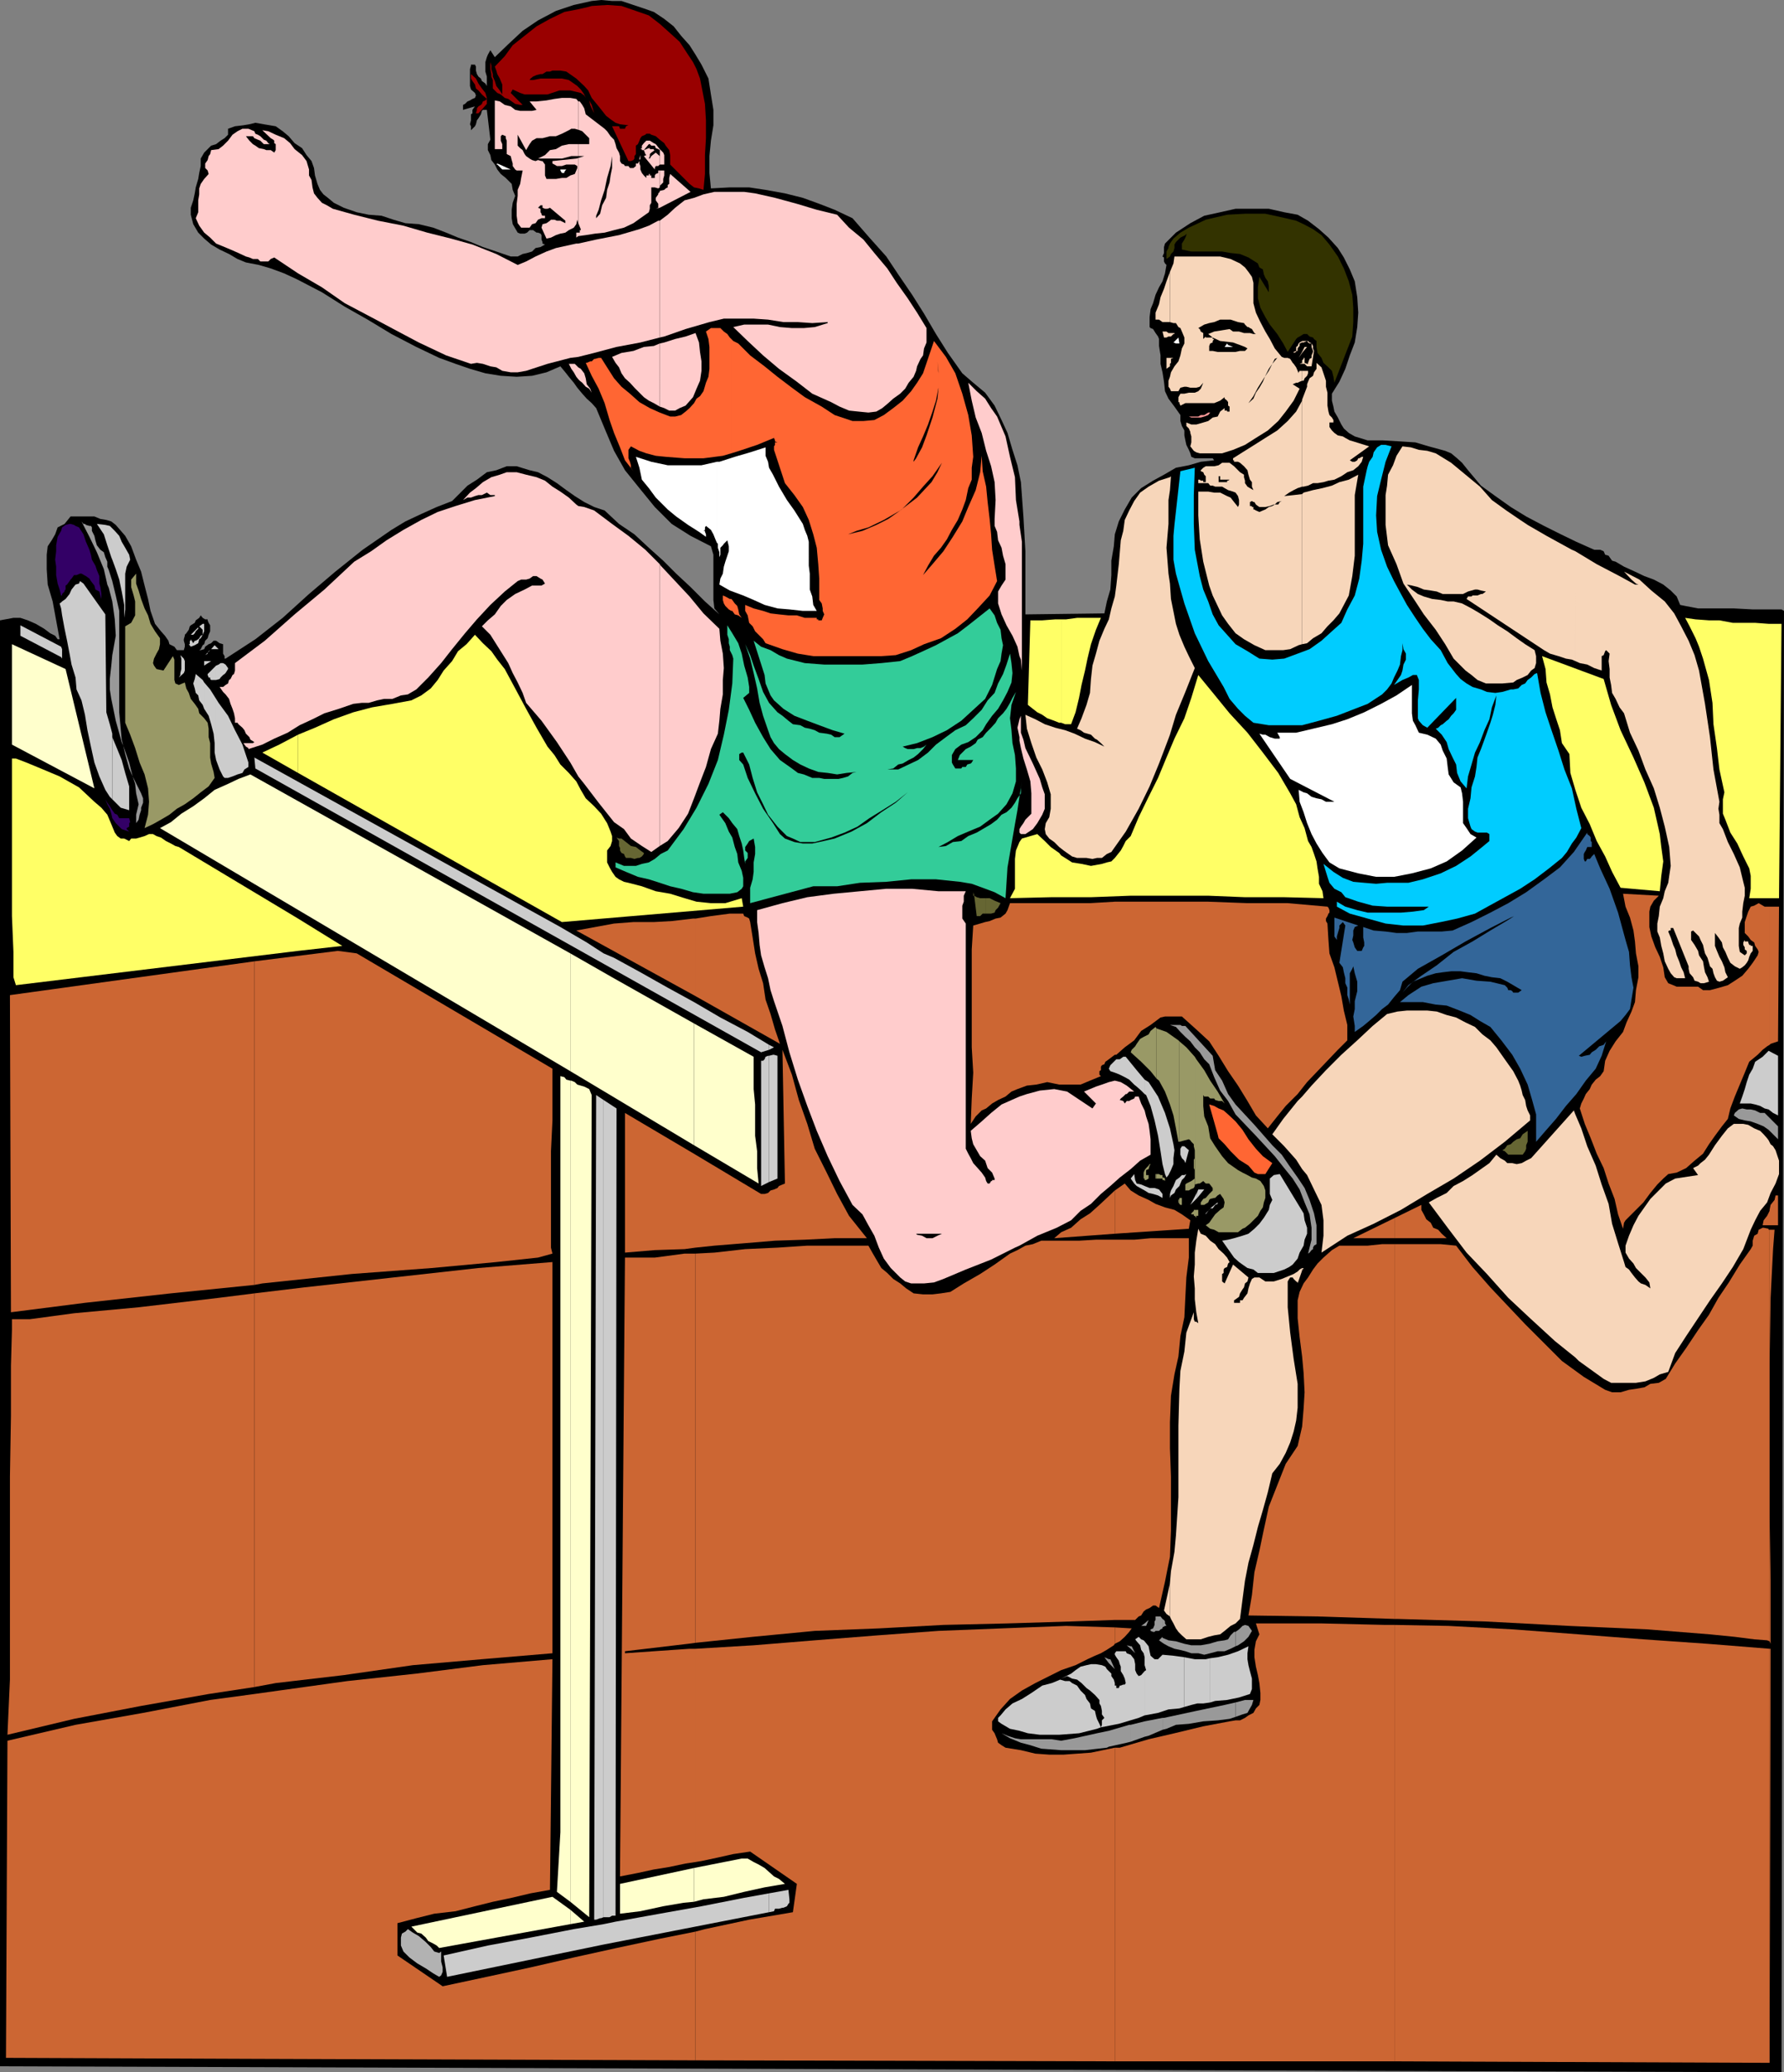 <svg xmlns="http://www.w3.org/2000/svg" width="359.102" height="416.902"><rect width="100%" height="100%" fill="#808080" stroke="none"/><path d="m143.102 37.902 3.8-.203h3.899l3.3.5 3.899.703 3.602.899 3.3 1.199L168 42.2l3.602 1.702L175 47.801l3.402 3.8 2.399 3.598 2.8 4.102L186 63.1l2.402 4.098L190.801 71l2.902 4.102 2.2 1.898 2.398 2 1.902 2.602 1.399 2.898 1.199 2.602 1 3.398 1 3.102L205.5 97l.5 6.902.402 7v12.7l15.899-.2.5-2.402.699-2.398.203-2.903v-2.898l.5-2.899.2-2.402.8-2.598 1.2-2.402 1.398-2.398 1.902-1.903 2.399-1.5L234.3 95.5l2.402-1.398 2.598-.5 2.402-.7 2.7-.3-.301-.403H240.5l-.7-.297-.198-.703-.301-.699-.5-1-.2-.898-.199-1v-1l-.5-.903-.3-1V83.5l-1.2-1.7-1.199-1.6-.703-1.5-.2-1.9-.3-1.898-.398-1.703V71.5l-.301-1.898v-1.403l-.2-.5-.5-.699-.5-.8-.5-.2-.199-.2v-2l.2-1.6.5-1.2.5-1.7.699-1.5.699-1.198.5-1.602.3-1.7-.3-.3-.2-.398V51.8l-.3-.2.3-.699V49.7l.2-.699 2.203-2.2 2.899-1.898 2.8-1.5 3.2-.703 3.101-.699h6.7l3.097.7 2.703.5 2.098 1.202 2.199 1.7 1.902 1.699 1.899 2.101 1.199 1.899 1.203 2.398 1 2.403.5 3.199.2 3.101-.2 2.899-.5 3.101-1 2.598-.902 2.7-1.2 2.6-1.5 2.4v1.402l.301 1.199.2 1L269.3 84l.699 1.402.5.797 1 .903 1.203.699 2.598.8h3.101l3.399.2 3.101.199 2.7.8 3.3.9 1.2.5 1.199 1 1 .902 1.199 1.5 2.602 3.097L301 99.801l3.102 2.199 3.101 1.902 3.598 1.899 3.402 1.699 3.098 1.5 3.601 1.602h1.2l.699.3.3.7.7.199.199.3.5.7.703.199 1.7 1 2.199 1 1.898.902 1.902.7 1.899 1 1.5 1.199L337.5 120l.703 1.7 1 .202 2.598.5H349l3.8.2h5.802l.5.3-.5 294L0 415.7V124.801l2.703-.5h1.399l1.5.5 1.601.699 1.7 1 1.199.902 1 .5.5.7H12L10.602 121l-1-3.398-.2-3.102v-2.898l.2-1.7.8-1.203.7-1.199.5-1.398 1.398-.7 1.203-1.5H19l1.203.5 1.2.2 1 .3.898.7 1.902 2.199 1.2 2.101 1 2.7 1 2.398.699 2.8.699 2.7.5 2.402.902 2.598.797 1 .402.5.801.902.7 1 .199.7 1 .5.5.699H37l.203-.7v-.5l-.203-.699v-.3l.203-.7v-.203l.297-.297.5-.703.203-.699.2-.2.8-.5.2-.5.699-.5.3-.5.399.5.5.302h.5v.199l.199.5.3.5V127l-.3.7-.2.702-.5.5-.198.7-.301.199-.399.8-.3.2h.3l.7-.2.199-.5.699-.5.5-.199.5-.5h.5l.703.5.7.2v1.898l.3.5v.5h.2l6-3.898 5.5-4.301 5.3-4.801L67.5 115l5.5-4.398 5.8-4 2.802-1.7 3.199-1.5L87.902 102 91 100.8l1.703-1.698 1.399-1.403L96 96.5l2-1.5 1.902-.398L102 93.8h2l2.602.8 1.698.4 1.902 1 1.899 1.2L114 98.601l1.703 1.199 1.899 1.199 2 1 2.101.7 2.899 2.702 3.101 2.098 2.899 2.7 2.898 2.6 2.602 2.602 2.898 2.7 2.902 2.898 2.899 2.602-1-1.2-.2-1.703v-9.097l-.5-1.7L139 107.8l-3.797-2.399-3.402-3.402-3.098-3.8-2.902-3.598-2.2-3.903-1.898-4.5L120 82.102l-.898-1-1-.903-.899-1-1-1.199-.703-1-1-1.2-.7-.898-1-1.203-2.8 1.203-2.898.7L104 75.8l-3.2-.2-3.097-.5-3.101-.902-2.899-1-3.3-1.199-4.602-2.2-5-2.6L74 64.3l-4.598-2.6-4.601-2.9-5-2.6-2.598-1.2-2.703-1-2.398-.7-2.602-.5-1.7-.698-1.698-1-1.899-.903-1.703-1L41.102 48l-1.2-1.2-1-1.698-.5-1.903v-1.398l.5-1.5.301-1.399.2-1.203.5-1.699.199-1.2.3-1.398v-1.5l.7-1.203 1.398-1.398 1-.301.902-.7.801-.5.7-.698v-1.2l1.398-.5L49 25.2l1.203-.2 1.2-.3 1.699.3 1.199.2 1.199.202 1.402 1 1.2 1 1.199 1.399 1.5 1 .902 1.398 1 1.203.5 1.399.2 1.5.5 1.699.5 1.2.699.902.898.699 1.203 1 2 1 2.598.898 2.402.5 2.598.203 2.402.797 2.399.703 2.699.2 2.902.699 2.598 1 2.402 1 2.598.898 2.402 1 2.7.903 2.898 1h1.402l1-.5.899-.2 1-.3.699-.7 1-.203.902-.5-.5-.199v-.3l-.203-.5v-.9l-.2-.3-.5-.2h-.3l-.7-.5h-.698l-.5.5-.5.2h-.899l-.5-.2-1-1.698-.203-1.2V42.2l.203-1.398.5-1.399-.5-1.203L103 37l-1.2-1.2-1-.8-.698-.898-.5-1-.7-.903-.199-1-.5-1V29l.5-.898-.703-6h-.797L97 22.3l-.2.699-.5.8-.3.4-.2.8-.198.402-.801.797v-.797L94.6 25l.2-.8V23l.3-.2v-.698l.5-.7-2.398.7v-1l.399-.2.5-.5.5-.203.5-.297.5-.203.199-.5-.2-.5-.8-.699-.2-.7v-3.398l.2-.703V13h.8l.2.402v.797l.199.703.3.5.5.399.2.5.703.5.297.5v-1.899l-.297-1V12.5l.297-1 .203-.5.5-.898.899 1.398 2.699-2.598 2.902-2.703 3.098-2.097 3.601-1.903L115.5 1l3.602-.8L121 0l2.203.2h1.899l2.398.8 2.102.7 2 .702 2.101 1.399 1.899 1.5 1.5 1.898 1.699 1.903L140 11l1.203 2 1.399 2.8.5 3.2.5 3.102v3.097l-.5 3.102-.301 3.101v3.399l.3 3.101"/><path fill="#900" d="m95.8 22.8.2-.698V21.8l.3-.399.5-.3.2-.2.203-.5.5-.203.297-.297-.797-.703L97 19l-.7-.8-.5-.4-.198-.8-.5-.7-.301-.5v-.898l1 .899.5 1 .699 1 .703.898.297 1v1.203l-.797.899-.902 1h-.5m22.601-2.899-.5-.203.5.203m0-1.702.7 1.5 1.398 1.702 1.5 1.899.902.699 1 .7.899.3 1.699.2-.5.202-.2.5h-1l-.198-.5h-1.399l3.297 7h.5l.5-.203.203-.297v-.5L128 31v-1.7l.402-.3.301-.7.2-.5.3-.398.7-.3.199-.2h.699l.3.2.899.3.8.7.903.699.297.5.703.898.2 1v1.903L138.8 37l.902.7 1 .202.899.297.3-3.199v-3.8l.2-3.4v-3.6l-.2-3.298-.699-3.601-.3-1.5-.7-1.899-.703-1.402-1-1.5-1.7-2.598-2.097-1.902-1.902-1.7-2.2-1.698-2.6-.903-2.898-1L122.203 1l-3.101.2-.7.202V18.2m0-16.798-2.199.5-2.601.5-2.899 1.399L108 5.3l-2.398 1.898-2.399 1.903-1.601 2.199-2 2.101.3.797.2.703.5.899.199.5.3.699v2l-.5-.8-.699-.9-.3-1-.399-.898v-.5l-.3-1V13.2l-.2-.699v1.402l.2 1v.5l.3.7V17.8l.899.898.699.301.8.7.7.202.699.5.703.5 1 .2h.5l-2.402-2.403.402-.699 1.5.7.899.3h4.601l2.399-.8h2.199l2.101.5.7.5.3.5-.3-.7-.7-1-.699-.7-.703-.5-1-.698-1.398-.301H108.8l-1.5.3h-.7l.2-.3.5-.399.699-.3.8-.2h.403l.797-.5h.703l.5-.203h1.598l1.199.203 2 1.399 1.602 1.5.8.898V1.402m.001 18.5.2.297-.2-.297m.2.298.199.902.3.699.5 1-.5-1.7-.5-.902"/><path fill="#fcc" d="m116.402 156.2 1.2 1.5 2.898 3.8 3.102 3.902 2 1.399 1.398 1.898 2.203 1.5 1.899 1.203 1.699-1.203V113.5l-2.899-2.898-3.402-2.801-3.297-2.399-3.601-2.703-2-.699-1.2-.2v54.4m0-54.4-.402-.3-1.5-1.398-1.7-1.2-1.597-1-1.5-1.203L108 96l-2.098-.5L104 95h-2l-1.398.5-1.7.5-1.699 1-1.402 1.2-1.2.902-1.398 1.5.899-.5h.699l.8-.301.7-.2H97l1-.5.703.5h.899v.2l-4 .8-3.899 1.2L88.102 103l-3.301 1.602-3.598 2-3.402 2.097-3.098 2.203L71.301 113l-6 5.602-6 5-6 5.3-6 4.5v1.5l-.2.7-.3.199-.399.8-.3.2-.2.699-.5.3-.5.4h-.699l.7 1 .5.5.699.902.3 1 .399 1 .3.898.2 1v.902h.5l.199.297.8.703.403.5.297.7.703.699.2.5.8.5-.3.199H49l.203.3.297.4.5.3v.2l2.8-.9 2.403-1.198 2.7-1.2 2.398-1.5 2.601-1.203 2.399-1.199 2.902-.898 2.899-1 1.699-.2h1.402l1.7-.5 1.398-.3H79l1.703-.7 1.399-.203 1.699-1 2.402-2.398 2.598-2.899 2.199-2.8 2.602-3.2 2.398-2.8 2.703-2.903 2.899-2.699 2.601-2.098.7-.3h1l.699-.2.699-.5H108l.8.5.403.2.5.8-.703.399h-1.898l-1.5.8-1.899.899-1.703 1.2-1.2 1.202-1.198 1.7-1.399 1.199L97 126l1.703 1.7 1.2 1.902 1.199 1.898 1.199 1.902.902 2 1 1.899 1 2.101.7 2L109 145l3.102 4.3 2.699 4.102 1.601 2.797v-54.398m0-25.501.301.302.5.398.7.8.699.4.5.8-.301-.8-.7-.9-.199-1.198-.3-1-.7-.903-.5-.297v2.399m0-2.399-.199-.203-.5-.5H114.5l.5 1 .5.703.5.899.402.5v-2.399m0-2.102 3.2-.8 4.5-1.2 4.8-.898 3.899-1v-23.5h-.301l-1.898 1-1.899.7-4.101 1.199-4.602.898-3.598.801v22.8m0-22.8H116l-4.098.902-1.902.7-2.2 1-1.898 1-1.699.699-4.3-2.2-4.801-1.902L90.8 48 86 46.8l-4.797-1.398-5.101-1L71.3 43.2 67 42l-1.2-.7-1-.5-.898-1-.699-.898-.3-1.203-.2-1.5-.5-.898v-1.2l-.5-1.699-.902-1.203L59.3 30l-.899-1.2-1.199-1-1.703-.698-1.5-.7-1.2-.203 1.7 1.602.5.3.203.2v.5L55.5 29v1.2l-.297.5-.703-.5h-.898l-.5-.2-1-.2-.7-.5-.5-.3-.699-.7-.703-.898h1.402l.301.399.7.3.5.2.699.699H54.3l-.3-.2-.398-.5-.5-.198-.7-.7-.5-.3-.5-.2-.199-.5-1.203-.5h-1.2l-1 .5-1 .7-.898 1.199-1 1L44 30l-1.5.2-.2.8-.3.402-.2.797-.5.703v.899l.5.5.2.699-.898 1-.7 1-.3.902v1.2l-.2 1.199v2.398l-.5 1.203.7 1.5 1 1.399 1.199 1L43.5 49l1.703.7 1.2.5 1.597.702 1.5.7.703.199.7.3h1l.5.5H54l.5-.5.703-.3L60 55l4.8 2.8 4.602 3.2 5.301 2.8 4.5 2.4 5.098 2.702 5.5 2.598 5 1.7L96 73l1.203.2 1.5.5 1.2.202 1.199.7 1.699.3h1.402l1.7-.3 4.3-1.403L114.801 72l1.601-.2V49m0-1.5 1.5-.2 1.899-.3 1.902-.2 1.899-.5 2-.5 1.898-.898 1.402-1 1.7-1.203.199-.699v-.7l.3-.5v-3.1h.7l.699.202.3-.203v-3.398h-.3v.5L132 35l-.2.3v.5h-.698v-.5h-.301V35h-.2v.3h-.5v.5l-.5-.5-.398-.5-.3-.698v-.7l-.2-.5v-.5l-.3.5H128v.5l-.5.399h-.7l-.3-.399h-.7l-.198-.3-.5-.2-.301-.5v-1l-.2-.703-.5-.898-.199-.801-.3-.898-.7-.7-.699-1-.5-.5-3.8-2.902-.301-1.2-.399-.698-.5-.7h-.3v24.5l.5 1.2v.199h-.2v.5h-.3v.699m-.001-.7H116v1l.402-.3v-.7"/><path fill="#fcc" d="m116.402 20.402-.402-.5-1.2-.203h-1.698l-1.5.203L110 20.2l-2 .203h-1.398l1.398 1.7-.898.199h-2.399l-1-.2-.902-.699-1.2-.3-1-.7-1-.203V30h1.5v-1l-.3-.7v-.898l.3-.3.7.3v.399l.199.5V31l.8.402.2.797.203.703v.5l.5.7.297.199h1.203l-.3 1.5-.2 1.199-.5 1.2v1.202L104 41v2.402l.203 1.5.7.899h1.699l.5-.7.699-.199.5-.703.699-.297h.703v-.5h-.5L109 43.2V43l-.2-.3V42l-.5-.2.5-.5h.403v.5l.5.2h.5l.5-.2 3.098 2.602v.5l-1-.5h-.7l-.5-.203h-.699l-.199.203-.703.5-.797.2-.203.699L110 48l.902-.2 1-.5.899-.3 1-.2.699-.5 1-.5.5-.698.203-.903.2.703v-24.5M132.8 170.2l1.602-1 2.2-2.598 1.898-2.903 1.203-3.097 1.2-3.2 1.199-3.101 1-3.602 1.398-3.097.3-2.602.2-2.398.5-2.903v-2.898l.203-2.399-.203-2.902-.5-2.598-.2-2.402-3.198-3.098L138.8 120l-2.899-3.098-2.902-3.101-.2-.301v56.7m.001-88.4.903.302 1 .5h1.2l.898-.5 1.199-.5 1.5-1.7.703-1.703.7-1.597.3-2v-1.903l-.3-1.898-.2-1.899L140 67l-2 .7-2.098.5-2.199.702-.902.2V81.8"/><path fill="#fcc" d="m132.8 69.102-1.198.5-2 .199-2.102.8-2.398.399-1.899.8.7 1.2.699.902.5 1.2.699 1 1 .898.902 1 1 1 .899.902 1 .7 1 .5 1.199.699V69.1m-.001-1.198.903-.203L138 66.2l4.8-1.398 2.903-.7h6l2.899.2 3.101.5h2.899L163.5 65l3.102-.2v.2l-2.602.8-2.2.2h-2.398L157 65.8l-2.398-.5H149.8l-2.2.5 2.899 2.802 3.102 2.898 3.199 2.7 3.601 2.6 3.098 2.4 3.8 1.702 1.7.899 1.902.8 1.899.2 2 .199 1.601-.2 1.2-.698 1.199-1 1-.903 1.402-1 1-1 .7-1.199 1-1.2.5-1.198.199-.903.699-1.5.5-.699.199-1.398.5-1.2V66l-1.898-3.098L182.703 60l-2.203-3.098L178.602 54 176 50.902l-2.2-2.703-2.898-2.398-2.402-2.602-4.098-1-4-1.199L156 39.8l-4-.898-2.2-.3h-6l-2.198.5-1.899.699-1.902.5-1.899 1.5-1.5 1.398-1.601 1.203v23.5M132.8 41.8l6.2-3.198L134.902 35l-.199.8V37l-.3.2v.5l-.403.202-.297.297-.902.203v3.399m-.001-3.399v.2l-.3.3v.2l-.5.699v.5l.5.699v.8l-.5.2.8-.2v-3.398m0-1 .2-.203.5-.5V36l.203-.7v-1h-.902v3.102m-.001-4.3h.903v-1.903l-.203-.5-.7-.699v3.102"/><path fill="#fcc" d="m132.8 30-.8-1-.398-.2-.801-.5h-.7l-.5.5-.398.5v.5l-.3.2h.3v.2h.399l.3.8.2.2-.5.202 2.199 2.7V33.8l.199-.399h.5l.3-.3V30m72.403 220.602 3.598-2 3.902-1.602 2.899-1.5 1.898-1.898 2.102-1.403 2-2 1.898-1.597 1.902-1.7 2.2-1.703 1.898-1.699 2.102-1.2v-3.1l-.2-1.7-.199-1.398-.5-1.5-.3-1.2-.7-1.402-.5-1.398h-.703l-.2.398-.698.3-.301.2h-.5l-.399.5-.3-.5-.7-.2.2-.3.5-.398.5-.5h.199l.5-.5h1l-1.5-1.2-1.2-.703-1.199-.297-1.199.297-1.402.5-1.2.403-2.398 1 2.399 2.398-.7 1-5.101-3.398-2.598-.5-2.902.3-2.598.7-1.5.5v30m0-30-.902.398-2.7 1.2-2.101 1.702-1.898 1.7-2.2 1.898.2 1.5.3 1.2.7 1.202.699 1.2 1 .898.5 1.5.902.902.5 1.2v.3h-.5v.2h-.203l-.297.5h-.402l-.301-.5-.2-.7-.698-1-.801-.902-.899-1-.5-1-.5-.898-.5-1V185.8l-.699-1v-2.602l.297-.797V180.2l.402-.898h-5.5l-5.3-.5h-5.2l-10.601 1-5.301.699-5 1.2-5.098 1.402v2.398l.301 2.2.2 2.402.3 2.097.7 2.403.699 2.199.5 2.398.699 2.203 1.699 5 1.402 5.297 1.7 5.5 1.898 5.301 1.902 5 2.2 5.102 2.398 5 2.602 4.8 2 1.899 1.199 2.199 1.199 2.102.902 2.398 1 2.2 1.399 1.902 1 1 .902.898 1 .8 1.2.4H186l2-.2 1.902-.7 4.5-1.898 5.098-2 4.8-2.402.903-.398v-30m0-53.103.297.3h.902l1.5-1 .899-1.198 1-1.7.5-1.203v-2.898l-.5-1.399-.5-1.703-1.399-3.097-1.5-3.102-.402-1.7-.5-1.398V144l-.297.7v4.3l.297 1.5.5 2.102.703 2.199.7 2.398.199 2.403v4.097l-.7.703-.5.5-.402.7-.5.699-.297.5v.699m0-22.8-.402 1.702.402 1.899V149v-4.3m0-12.7.297.7.203 2.202V109l-.5-3.398V132m0-26.398v-.7l-.703-4.3-.2-4.602-1-4.098-.898-4.101-1.699-4-1.203-1.7-1.2-1.902-1.698-1.5-1.7-1.699.7 3.602.8 3.398 1.2 3.102.898 3.597 1 3.102.703 3.199.2 3.602-.2 3.8v1.399l.5 1.199.2 1.7.699 1.5.3 1.6.5 1.7v3.102l-.8 1.199-.7 1.199v2.402l.7 2.2 1 2.199 1.199 2.101 1 2.2.402 1.898v-26.398m-76.5-73.2V32.2l.2-.297V31.2l-.2.703v.5"/><path d="M118.602 29H114.5l-1.398.3-1.2.7-1.199.2-1 1-1.402.702h4.8l1.899-.5h2.902-.3l-1.602.5-4.797.5v.5l.399.2.5.3h1l.898-.3h1.703l.5.3v.399l-.203.5-.297.699-.902.3-.801.5h-.898l-1.2.2H110l-.297-.7v-2.198l-.5-.7H109l-.7-.203-.5.203-.698-.203-.5-.297-.7-.5-.3-.402-.399-.8-.5-.4-.5-.5v-2.198l1.7 3.097.699-1.199.5-.7.898-.5h1.203l1.5-.398h1.2l1.199-.5 1.398-.703.5-.297h.703l1 .297.5.203 1.399 1.399V29m14.198 2.402-.8-.703-.898.703-.301.5h-.2l.2-.5V31l.3-.3.7-.5h-.2V30h-.8v-.2h-.2l-1 .4 1-1.2h.2l.3.3h.7l.199.5.5.2.3.2v1.202m-9.597 0v2.399l-.3 1.5-.2 1.398-.5 1.5-.203 1.602-.797 1.5-.402 1.699-.801.902v-.5l.5-1.203.5-1.898.703-2.102.5-2.398.7-2.399.3-2"/><path fill="#fff" d="M102.8 34.102h-1.698l-1-1h-.2l.2-.2.5.2 2.199 1m10.801.5.199-.301.199-.2h-.398v.5m0-.499h-.801v.199l.3.5h.5v-.7"/><path fill="#330" d="m272.203 67.7-3.601 9.3-.2-1.2-.3-1.198-.7-.7-1-.902-.402-1-.797-1-.203-1.2v-1.198l-.5-.403-.2-.297-.698-.203-.5-.5h-.7l-.8.5-.399.203-.3.297-1.7 2.602-.902-1.7-1.2-1.902-1.5-1.898-.898-1.5-1-1.899-.5-1.902v-2.2l.297-2.1 1.902 3.1v-1.198l-.199-1-.5-.7-.3-.703-.2-1-.703-.398-.297-.801-1.902-1.2-1.7-.698-1.898-.2-1.703-.3h-6.2l-1.898-.403V49l.5-.8.2-.4.199-.5V47l-.2.3-1 .5-.898.9-.3.5v.702l-.2.7-.5.5-.203.5-.7.5v-1.5l.403-.7V49.7l.297-.7.203-.3.5-.7 1.399-1.2 1.699-1 1.5-.698 1.902-.903 4.297-1 3.602-.199h4.101l4.098.902 2.101.5 1.5.7 1.899 1L266 47.3l1.602 1.898 1.699 2.403L270.5 54l1 2.602.703 2.699.2 2.601v2.899l-.2 2.898"/><path fill="#f7d6ba" d="m235.5 325.2.203.5.5.902.5 1 .5.699.7.699.898.8h2.902l1.5-.5 1.2-.3 1.199-.2.898-.698 1.203-1 1-.5.899-.903.5-3.898.5-3.801.699-3.598 1-3.601.902-3.602 1-3.398 1-3.602.899-3.797 1.5-1.902 1.199-2.2.902-2.1.7-2.2.5-2.2.3-2.6v-4.798l-.8-5-.7-5.3-.5-5.102v-5.2l.297-.5.203-.3h.5l.2.3.5.5.3.2v.2l.899-2.598v-.5l-.5.3-.399.399-.8.5-1.2.5-1.203.5-1.598.5h-1.699L253.5 257h-1l-.5.3-.398.9-.301 1-.2 1-.699.902-.3.5h-.5v.5h-1.2v-.5l.301-.2.7-.5.199-.703.5-.797.3-.402.2-.8.5-.4.199-.8-3.098-2.598-1.703 3.797-.5-.398v-1.5l.3-.2v-.699l.2-.3.5-.2.203-.703.297-.297-.5-.902-.7-.8-1-.9-.698-1-1-.698-.899-1-1-.403-.5-1-.402 2.403L240.5 252v2.402l-.2 2.399.2 2.398v2.203l.3 2.598.403 2.2-.402-.298h-.301l-.2-.5V264l-1.5 4.102-.398 3.8-.8 3.899-.2 3.601-.199 7.399v14.398l-.5 7.703-.3 3.297-.7 3.903-.203 2.398v6.7"/><path fill="#f7d6ba" d="m235.5 318.5-.297 1.402-.902 4.098.5.7.699.5v-6.7m0-170.7 1.203-4 1.899-4.6 1.898-4.798-1.2-2.402-.898-1.898-1-2.403-.699-2.199-1-5-.203-3.098v30.399m0-30.399-.297-2-.402-5.203.402-4.797v-4.8l.297-2V96l-2.2.7-2.097 1.202-1.703 1.2-1.2 1.699-1 1.898-.898 1.903-.3 2.199-.5 1.898-.399 4.801-.5 4.3-.3 2.2-.7 2.402-.5 2.2-.902 1.898-1 2.402-.7 2.598-.699 2.402-.3 2.7-.2 2.8-.699 2.399-1 2.699-.902 2.102.699.3.703.5 1.399.399.8.8.399.2.8.699.7.7-1.899-.9-2-.698-2.101-1-1.899-.7-2-.5-2.101-.703-1.899-1-2-.898.301 2.8.899 2.899 1 2.902 1.199 2.399 1 2.601.699 2.399v2.898l-.297 1.703-.703 1.2-.2 1.199.2 1 .703.898 1 .703 1 1 .899.7.699.5 1 .699 1 .3h1.902l1.2.2.898-.2h1l1-.8.902-.399 2.899-4.101 2.601-4.602 2.2-4.5 1.898-4.597 1.902-5 .297-.801v-30.399m0-18.8.203-2.801-.203.199zm0-20.402.203.5h1.5l.399-.7.8-.2h.399l.8.2h1.2l.699-.2.703-.8-.5 1.2-.5.5-.703.3h-1.2l-.898.2h-.8l-.399.702v1h.2v.2l.199.5 1-.5h5.8l1.2-.5.898-.7v.297l.5.403.203.3v.7l.297.199v1h-.5v-.2h-.5v-.5l-.898.7-.5 1-1 .199-.899.7-1 .3-1.402.402h-1l-1-.402v.7l.5.5.3.702v.2l.2.699V89l-.2.8.7.9.5.3.699.2h4.5l2.203-.7 2.399-1 2.199-1.398 2.402-1.5 2.098-1.903 1.5-1.898 1.601-2.2 1.2-2.402-1.399-.898.7-.301h.3l.399-.2.5-.198v-2h-.5l-.2.3v.2l-.199-.5-.3-.7-.5-.703-.2-.199-.5-.8-.5-.2h-.703l-.5-.2-1.398-1.698-1-1.903-.899-1.5-1-1.898-.902-1.899-.5-1.902v-4.098L252 55.7l-.7-1-.698-.898-1-.801-1.899-.898-2.101-.5h-9.2L236.203 53l-.703 1.7v10.1l.703.2h.5l.5.8.399.2.3.7.5 1.202v1.2l-.5 1-.3 1.398-.399 1.2-.8 1-.7 1.202-.203.899v2.398m0-2.399-.297.802V77.8l.297.398V75.8"/><path fill="#f7d6ba" d="M235.5 73.7v-.5l.203-.2v-.8l.5-.2h-.703v1.7m0-1.7h-.7v2.602-.403l.403-.297.297-.203V72m0-4.3h.203l.5-.5h.2V67h-.903v.7m0-.7h-.297l-.402-.3H234l.3 1.202h.5l.403-.203h.297V67m0-12.3-.7 1.902-.5 1.5-.698 1.699-.301 1.398-.7 1.703v1.399h.7l.699.5h1.5V54.699m26.602 200.903.3-.5h-.3zm0-20.402 1 1.202 1.398 2.899 1.5 3.101.402 3.098v3.102l-.199 1.699L266 252l5.203-3.398 5.297-2.403 5.5-2.797 5.3-3.203 5.302-3.097 5.3-3.602 5-3.8 5.098-4.298v-1l-.5-1-.297-.902-.203-1.2-.5-1-.2-.898-.3-1-.398-1-1-1.902-1-1.398-1.2-1.7-1.199-1.703-1.203-1.398-1.598-1.2-1.5-1.5L295 205.7l-1.898-1-1.899-.5-2-.699-1.902-.2h-4.098l-1.902.2-2.098.5-2.902 2.402-3.098 2.899L270 212.2l-3.098 3.102-2.902 3.101-1.898 2.2V235.2m0-14.598-.899.898-2.902 3.602-2.2 3.097 2.399 2.403 2.402 2.699 1.2 1.898v-14.597m0-91 1-.2 1.199-1 1.699-1 1.203-1.402 1.2-1.2 1.199-1.398.898-1.703 1-1.898.703-3.899.5-4.101V99.6l.7-4.101-1.903 1-1.898.5-1.5.7-1.899.5-1.902.402-1.899.5-.3.3v30.2"/><path fill="#f7d6ba" d="m262.102 99.402-1.7.2-1.902.199 1-.7.902-.5.801-.402.899-.297v-17.5.2l-1.2 2.199-1.699 1.898-2.101 1.903-2.399 1.5L252.5 89.5l-2.398 1.5-1.899 1.2v.402h.2v.3h.8l.399.2.8.699.7.8.199.899.3 1 .399.5v.902l.3.7-.698-.403-.5-.297-.5-.703v-.5l-.2-.699v-.5l-.8-.5-1.2-1.2-.902-.698H246l-.7.5-.898.199h-1.699l-.5.3-.5.5v.2l.5.199.2.5.3.3V97h-.5v-.3h-.5l-.203-.2h-.297v.7h2l.399.5h.5l.5.202H246l.5.297.703.403 1 .3.5.2.5.699.2.8v.899l-.2.5-.8-1-.7-.898L247 99.8l-1.398-.7h-1.2l-1.199-.199h-2v4.797l.297 4.801.703 4.5 1.2 4.8.699 2 1 2.102.898 1.899 1.203 1.699 1.5 1.902 1.7 1.2 2.097 1.199 2.203 1h3.598l1.402-.2 1.7-.8.699-.2V99.403"/><path fill="#f7d6ba" d="M262.102 97.902h.3l.899-.203 1-.5h.902l1.2-.199 1-.3 1.199-.2 1.398-.7 1.203-.8 1.2-.398 1-.801.699-.899.3-1h-.3l-.5.297h-.2l-.199.403-.5.3h-.5l-.5-.3 3.899-2.801-3.2-1-.699-.2-.902-.5-.5-.3-1-.2-.7-.5-.5-.5-.5-.699V85h.801v-.5l-.3-.5-.5-.5-.2-.7-.199-1.198V79l-.3-1.2v-1.198l-.5-1.5-.403-1.2-1-.902v1.2l-.5.702-.2.7-.698.5-.301.699-.2.5v.5l-1 2.601v17.5m.001-21.3h.3l.2-.5.5-.5.199-.5v-.5h-1.2v2m.001-3.402h.5l.5.5H264l.5-3.098-.2-.5v-.5l-.3-.5v.699l.3.8v.2l-.3.699v.5l-.398.2-.301.8v.2h-.2l-.5-.2v-1h-.199v.2l-.3.3v.7"/><path fill="#f7d6ba" d="M262.102 72.5v.5l-.5.2h.5v-.7m0-1.5 1-1.2h-.5l-.5 1v.2m0-.2-.7 1.2.7-1zm0-1.898h.3l.7-.3h-1v.3"/><path fill="#f7d6ba" d="m262.102 68.602-.5.3-.2.2-.199.5-.3.199v.8l-.5.2V71h-.2.2l.5-.2v-.198h.3v-.5l.2-.301.199-.2v-.5l.5-.199v-.3m55 204.5.699.699 5 3.601 1.5.797h5l1.902-.297 1.7-.703 1.199-.699 1.699-.5 1.402-3.8 2.2-3.4 2.398-3.6 2.402-3.598 2.399-3.403 2.199-3.297 2.101-3.601 1.5-3.899.899-1.902 1-1.898 1.402-1.7.7-1.902 1-1.898.699-1.903V233.5l-.7-2.098-.5-.8-.5-.403-.402-.797-.297-.402-.703-.8-.7-.7-.5-.2-.698-.3-1.2-.7-1-.198H349l-1.2.898-1.198 1.5-1.399 1.902-1.203 1.899-.797 1-.902.699-.5.5-1 .5 1 1.402-4.598.7-1.902 1-3.098 3.097-1.203 1.703-1.2 1.7-1 1.898-.898 2.102-.699 2V252l.7 1.2.898 1 .5.902 1 1 .902.898.797 1 .203 1.2-1-.7-.902-.3-.5-.4-.7-.8-.699-.898-.5-.7-.699-.5-.3-1-1.2-3.8-1.203-3.903-.7-4-1.398-3.898-1.199-3.801-1.703-3.898-1.2-3.602-1.198-2.8v48.902m0-48.902-.301-.798-8.598 9.598-1 .5-.902.5-1 .2-.899-.2h-1l-.5-.5-.902-.5-.797-.7-1.402 1.7-1.7 1.2-1.699 1.202-1.902 1.2-1.898 1-1.399 1.398-2 1-1.601.902 3.8 5.098 3.801 5 4.098 4.3 4.3 4.802 4.602 4.3 4.797 4.399 4.102 3.3V224.2m0-91.2.898.402 1.5.297 1.402.703 1.5.5V132l.399-.2.3-.8.2-.2.699.7-.2 1.5.2 1.602v1.699l.3 1.5.2 1.601.703 1.2.797 1.699.902 1.199 1.2 3.902L329.8 151l1.402 3.8 1.7 3.802 1.199 3.898 1 3.8.898 4.102.3 3.797-.3 2-.2 1.403-.698 1.699-.301 1.398-.7 1.703-.199 1.899-.3 1.5v1.601l.5 1.2.3 1.699.399 1.5.3 1.601.7 1.5.5.899.699.8.5.2h1.703l-.3-1.2-.5-1-.403-1.199-.5-1.203-.297-1.199-.402-.898-.5-1.5-.5-1.2.199-.203h.3v-.5h.5l.2.5 2.902 7.203v.5l.2.899.699.8.3.7.7.199.5.3h.7l1-.3-.297-.898-.5-1-.203-1-.2-1.2-.8-1.203-.2-.898-.698-1.2-.7-1v-1.699l.399-.203.5.5.699.703.3.7.5 1 .2.898.203.8.5.9.297 1 .203.702.5.5.2.899.3.8.399.7.5.199.699-.2 1-.698-.5-1-.2-1-.5-1.2-.5-.902-.5-1.2-.398-1v-2.6l.7.902.699 1 .199 1 .5.898.5 1.2.5 1 .902.702 1 .5.5-.3.5-.403.399-.5.3-.5.2-.699.3-.7.399-.5v-1h-.399v-.198h-.3l-.2-.5v-.2h-.699v-.3l-.3.5v.5l.3.5V191l.399.3v.5l-.399.4-1-.7-.203-1.2v-3.6l.203-.9.5-1.198v-1.2l.2-1.703.3-1.5v-1.597l-.3-1.2-.7-2.902-1.203-2.7-1.2-2.398-1-2.601-.698-1.2v-1.699l-.2-1.203.2-1.398-1.2-6.5-.699-6.5-1-6.7-1.203-6.699-.898-3.101-1.2-2.899-1.5-2.902-1.402-2.598-1.898-2.402-2.7-2.2-2.402-2.198-3.098-1.602 1.5 1.602.899.8.5.2h-.7l-3.101-1.7-4.598-2.402-4.3-2.598V133m0-22.098-.7-.3-5.101-2.801-3.801-2.2-1.5-1-2.797-1.902-2.902-2.097-2.399-2.7L295 95.5l-2.898-2.398L289 91.199l-1.7-.5-1.698-.199L284 90l-1.7-.2-1.198 1.9-.7 1.902-1 1.898-.199 2.2-.3 1.902v6l.5 4.097 1.699 3.801 1.398 3.902 2.402 3.598 1.7 2.602 2.398 3.097 1.902 2.903 1.7 2.898 1.199 1.2 1.199 1.202 1.203.899 1.2 1 1.699.699h3.3l2.2-.2.699-.5 1.199-.5 1-.5.703-.898.7-.5.3-1V132l-.3-1.2-1.903-1.198-1.7-1.2-1.898-1.402-1.902-1.2-1.7-1.198-1.898-1.2-1.699-1-1.902-1-1.7-.402h-1.199l-1.402-.3-1.7-.2-1.698-.5-1.2-.5-1.199-.898-1-1 1 .199 1.2.3 1.199.5 1.398.2 1.203.199 1.2.5h4.097l1-.5.703-.2.7-.198h.5l.699.199 1 .199-.7.5h-.3l-.7.3h-1l-.199.2h-.703l-.297.5 15.598 10.3 1.199.7 1.703.5 1.5.5 1.2.2.699.3v-22.098M262.602 72l.5-.2-.5.2M264 69.102l-.398-.2-.301-.3h-.2l.2.3.3.2H264"/><path d="m247.5 66.2-3.098.5-1.199.5.899.702 1.5.7 2.601.3 1.899.7.5.199.5.3-.5.5h-1l-.899.2h-3.601l-1-.2h-.7v-1l.2-.5.5-.199v-.3l.3-.403h-.3v-.297h-1.399V67.7l-.5.5V67l-.5-.3-.203-.5-.297-.2 1.2-.7 1-.3 1-.2 1.199-.5h2.101l1.5.5 1.2.2.199.3.5.5h.199l.3.2.399.2.3.5.2.3.3.2h-.5l-.698-.2h-1.2l-1-.3h-1.199l-.703-.5"/><path fill="#f63" d="M254.703 236.2h-1.5l-.703-.298-1.2-1.402-1.898-1.2-1.699-1.698-1.203-1.403-1.2-1.199-.198-.8-1.7-6 1 .3.899.5 1 .402.902.797 1.5 1.403 1.399 1.699 1.199 1.898 1.5 1.903 1.402 1.5 1.899 1.398-1.399 2.2m-107.5-113.298h.2l.5.7.699.199.699.5-.5-.7-.2-1-.199-.699-.5-.5-.5-.703-.199-.199v2.402m0-2.402h-.3L146 120l-.5-.2v.9l.203.702.297.5.703.7.5.3V120.5m0-29.3 1.598-.5 3.601-1.2 3.399-1.398.199.5v.199l.5.199h-.5v.5l-.2.3v.7l2.2 6.7 1.902 2.402 1.7 2.398 1.199 2.602.902 2.898.7 2.7.3 3.3.2 2.902v4.297l.5.703.199 1v.5l.3.7-.3.699-.2.5h-.699v-.2h-.3v-.3H162l-1.598-.5h-1.699l-1.902-.2-1.7-.199-1.5-.5-1.898-.5L150 121.7v1.203l.5.899.3 1.5.7.699.5 1 .703.7.899.902.5.8 3.398 1.2 3.102.898 3.101.5h13.7l2.898-.2 3.101-1 2.598-1.198 3.402-1.2 2.899-1.902 2.402-1.898 2.098-2.2 2.402-2.601 1.5-2.899-.5-3.101-.5-3.2-.203-3.101-.297-3.098-.402-3.402-.301-3.098-.7-3.101-.198-3.102-.302 3.3-.899 3.602-1.5 3.398-1.199 2.902L191.8 108l-1.899 2.902-2.199 2.598-1.902 2.2 1-1.9 1.199-2 1.402-1.6 1.2-1.7 1-1.898 1.199-2 .902-2.102.7-1.898.5-2.403.699-1.699v-2.398l.3-2.2-.3-4.3-.7-4.102-1.199-4.3-1.402-4.098-1.899-3.301L188 68.6l-2.2 6.5-1.197 1.9-1.2 1.7-1.699 1.902-1.902 1.5-1.899 1.398-1.902 1-2.2.2h-2.198L168 83.5l-2.598-1.7L162 79.903 159.402 78l-2.902-2.2-2.598-2.1L151 71.5l-2.398-2.398-1-.5-.399-.403v23m0-22.999-.3-.298-.5-.703-.7-.5L145 66h-1.898l-1 .7.5 1.5.199 1.6v4.4l-.2 1.6-.5 1.2-.5 1.7-.699 1-.699.5-.5.902-.902 1-.801.699-.898.699-1.2.3h-1l-2.101-.8-2-.898-2.098-1.2-1.902-1.703-1.7-1.398-1.5-1.7-1.398-2.199L121 72h-.5l-.7.2h-.198l-.5.5h-.301l-.7.3h-.199l1.2 2.602 1.398 2.597 1.203 2.903 1 3.398.899 2.602L124.8 90l1 2.602 1.7 2.198-.5-.7v-.5l-.2-.699-.3-.703V90.5l.5-.7 1.703.9 1.399.5 1.898.5 2 .202 3.8.297h3.802l3.898-.5 1.703-.5v-23"/><path fill="#fff" d="M236.703 69.102h.7l-.2-1.2-.5.5v.7m0-.7-.5.5.5.2zm10.5 1.398h1l-1-.398zm0-.398-.203-.3-.5.699h.703v-.399"/><path d="m251.3 81.102 1-1.403.903-1.699 1.2-1.898 1-1.5.699-1.403.5-1 .5-.199-1 1.2-.7 1-.699 1.402-.5 1.199L253.5 78l-.7 1-.5 1.2-1 .902M188.703 72.7l.2 1.902v3.597l-.2 2-1 3.801-1.203 3.602-.898 2.398-1.2 2.2-.5.702v-.3l.899-2.602 1-2.2 1-2.398.902-2.601.7-2.2.5-2.601v-2.898l-.2-2.403"/><path fill="#f99" d="M238.602 83.8h2.601l.5-.3h.7l.8-.5h.399l-.399.5-.8.3-.7.2h-1.902l-.5-.2h-.7"/><path fill="#0cf" d="M280.602 116.902 282 119.5l1.203 2.2 1.7 2.6 1.5 2.2 1.597 2.102 2 2.199 1.402 2.601 1.7 2.2.898 1 1.203.898 1.2.7 1.699.5 1.199.5 1.699.202 1.402-.203 1.7-.5h.5l1-.199.699-.7.699-.3.5-.7.703-.5.7-.698.5-.2.699 4 1 3.899 1.199 3.601 1.402 4.098 1.2 3.8 1.5 3.802.898 4.097 1 3.903-1 1.898-.899 1.2-1 1.702-1 1.2-2.601 2.097-2.899 2.203-2.902 1.899-3.098 1.699-3.101 1.7-2.899 1.6-3.601 1-3.301.7-3.598.7H282.5l-3.598-.4-3.601-1-3.598-1-2.601-1.398v-1l1.699 1 2.402.7 2.098.5H282l2.402-.2 2.2-.3 1-.7h-8.399l-2.902-.203-2.899-.797-2.601-.902-.801-1-1.398-.7-1-1.198-.399-1.2-.8-2.601 2 1.601 1.898 1.2 2.101.8 2.2.2 2.398.199 2.203-.2h4.297l2.902-.699L290 175.7l3.102-1.5 2.898-1.898 2.102-1.7 1.699-1.402v-1.398l-.5-.301h-1.899l-.5-.2-.699-.5-.203-.5-.5-1.698V162.7l.5-2.097.203-2.2.7-2.203.3-1.898.2-1.899.699-1.703.699-1.898.5-1.399.699-2 .5-1.601.5-2 .203-1.899-.902 2.399-.5 2.398-1 2.203-.899 2.399-1 2.101-.699 2.399-.703 2.398-.297 2.403L294 157.2l-.7-1.699-.198-1.7-.7-1.398-.8-1.703-.399-1.398-1-1.5-1.203-1.2.5-.199.5-.5.402-.203.801-.699.399-.3.5-.7.5-.5.5-.7v-2.398l-5.801 6-.899-.5-.8-.902-.2-.5v-3.598l.2-2.203v-1.898l-.399-1h-.8l-.903.5-1.2.5-1.698 1 1.398-2 .3-.899.2-1.203.5-1v-1.2l-.5-.898-.2-1.2v1.399L282 132l-.2 1.7-.5 1.202-.698 1.399-.5 1.199-.899 1.2-1 1-2.902 1.902-3.098 1.199-3.101 1.199-3.602 1-3.398.902h-6.7l-3.101-.5-1.7-1.402-1.398-1.398-1.703-2-1.2-2.403-3.097-5.199-2.703-5.598-2.098-6-1.699-6-.5-2.8V107.8l.2-2.2 1.199-10.8 2.898-.7-.2 5.5v5.801l.2 5.2 1 5.3.703 2.7 1 2.398.899 2.602 1.199 2.199 1.699 1.898 1.703 1.903 2.399 1.398 2.398 1.5 2.602.2 2.398-.2 2.703-1 2.399-.898 2.398-1.7 2.102-1.902 1.898-1.7 1.203-2.698 1.5-2.801.899-3.399.5-3.601.3-3.399v-11.5l.7-3.3.199-.801.3-.899.7-1L276.5 91l.703-1 .797-.5h.902l1.2.3-1.2 3.102L278 96.5l-.797 3.3-.203 3.9.203 3.3.797 3.602 1.203 3.398 1.399 2.902"/><path d="M189.602 93.102 188.703 95l-1.203 2-1.5 1.602-1.398 1.5-3.399 2.597-3.3 1.903-3.102 1.5-2.399.699-1.699.699 2.899-.7 2.8-1.198 2.399-1.2 2.699-1.902 2.402-2.398 1.899-2.2 1.902-2.101 1.899-2.7M247.5 96.5l-.297.2H247v.3h-1.7v-1.2h.302v.7h1.898m5.3 6.2-.3-.2h-.2v-.5h-.3v-.2h-.398v-.8l.398-.2.3.2h.2l.3.5.403.3.297.2h1.203l.899-.2.8-.3h.899l.3-.5.399-.2-.898.2-.5.5-.5.3-.7.2-.699.5-.5.2-.703.3-.7-.3"/><path fill="#999" d="M357.902 226.602v2.597l-1-1-.902-.898-1-.7-1.2-.5-1.398-.5-1.199-.199-1.203-.3-1-.7.203-.5.797-.703.703-.199.899.2h.8l.899.202 1 .5h.902l2.7 2.7M21.902 118.3l.7 2.7.5 3.602.199 3.3-.7 3.899-.199 2.101-.3 2.7v2.097l.3 1.903.899 4.398 1.199 4.3.3.7-.3-1.2-.5-5.5v-20.398l-.7-3.101-.698-2.899-.7-2.203v3.602m0-3.601-.3-.7v-1l-.399-.898-.3-1-.7-.5-.703-.903-.297-1-.203-.898-.5-1v-.7l-.2-.3H18l-.7-.2-.198-.199H16.8l-.399-.5L18 108l1.5 3.102 1.402 3.398.7 3.102.3.699v-3.602m201.301 236.703 3.598-.8.8-.2V347h-.3l-4.098 1.2v3.202m0-3.202-2.402.5-4.5 1-2.7.5-1.898-.298H205.5l-1.2-.203-1.5-.5-1.198-.5 1.699 1 2.199.903 1.902.5 2.2.699 4 .3h4.8l4.399-.5.402-.199V348.2m0-13.598 1.2 1.199-.903-2h-.297v.8m0-.801-.902-.398.902 1.2zm4.399 16.602 2.8-1v-3.101l-2.8.699v3.402m0-18.702.898.902-.7-1.403h-.198v.5m0-.499-.801-.2.8.7zm0 0"/><path fill="#999" d="m230.402 349.402.801-.203L234 348v-2.398l-3.598.699v3.101m0-22.3h.301l.5-1.2-.8.7v.5"/><path fill="#999" d="m230.402 326.602-.699.5h.7zM234 348l.8-.2 1.903-.8 2.598-.2 2.902-.5 2.899-.198 2.398-.301 1.203-.399V342.5l-2.203.5-5.7 1.2-6.5 1.402h-.3V348m0-17.5.3.2.903.5 1.2.5 1 .202 1.199.297 1.199.403h1.402l1.2.3 1.199-.3 1.5-.403h1.398l1.203-.5 1-.5v-2.898h-.3l-.7.699-.5.8-.703.2-1.398.2-1.7.5-1.699.3h-1.902l-1.399-.3-1.699-.5-1.5-.2-1.203-.5v1m0-1v-.2l-.7.7.7.5v-1m0-2.098.5-.3h.3l-.3-.5v-.403l-.2-.297-.3-.203v1.703"/><path fill="#999" d="m234 325.7-.398-.5h-1v.702l-.2.297v.703l-.3.7-.5.199v.3l.5.2h.3l.2-.2h.699l.3-.3.399-.2V325.7m14.703 19.702 1.399-.5 1-.3.5-.903L252 343l.3-1h-1.698l-1.899.5v2.902m0-14.202.5-.2 1.2-.8.898-.9.699-1.198-.7-1-.698-.2-.5.2-.7.699-.699.5v2.898m0-106.999 4.098 4.3 3.8 4.102L258.5 235l1.703 2.102 1.399 2.199 1 2.601 1 2.399L264 247v2.402l-.7 2.797.302-.199.398-.5.3-.2v-.3l.2-.398.5-.301V246.5l-.5-2.398-.898-2.7-1-2.402-1.399-2.098-1.703-2.402-1.5-2.2-1.898-1.898-3.602-4.101-3.797-4.102v2m0-1.999-1.5-2.098-1.203-2.7-1.398-2.101-.5-2.899-5.5-6h-.7l-.3-.203H235.5l1.203.403.899 1 1 1 1 .898.898 1.2 1 1 .902 1.402 1 1 1 2.597 1.2 2.703 1.601 2.098 1.5 2.7v-2M24.8 150l.403 1.7.797 2.902.703 1.597-.703-2.797L24.8 150m1.903 6.2.5 1.5.2 1.902.5 2.199-.5 2.101v1.7l.5-.7.199-1 .3-.902v-.5l.399-1v-.898l-.399-1-1.199-2.403-.5-1"/><path fill="#306" d="m20.402 120.5-.199-.7L20 119l-.797-.398L19 117.8l-.7-.899-.3-.5-.7-.5-.898-.5h-.3l-.7.297h-.5l-.5.703-.199.2-.203.3-.5.7-.297.199v.8l-.203.2v.2l-.5.5v.3h-.2l-.3-1.198-.398-1.2-.301-1.703V114l-.2-1.398.2-1.7V109.7l.3-1.699.7-1.2.199-.698.703-.5.797-.2h.203l.7.2.3.199.7.3.898 1.399.5 1.5.699 1.602.3 1 .2 1 .703 1.199.297.898.5 1.203v1.5l.203.7.2 1.398v1M26 164.602l.203.8-.203.2v.699l-.5.3v.2l.5.5-1.5-.5-1.2-1.2-.698-1-.2-.902-.3-1-.5-.898-.399-1 .399.699.5.7.3.5.2.3.5.7.5.202.398.7h2"/><path fill="#996" d="M32.902 134.902 34.801 132l.3.7v4.1l.2.7.699.3 1.203-.5.297 1.2.5.902.402 1.2.801 1 .7 1 .199.898 1 1 .699.902.199 1.2v1.699l.3 1.199v2.902l.2 1.2.5 1.699.203 1.199L42 158.2l-1.598 1.202-1.5 1.2-1.699 1.199-1.601.898-1.5 1.203-1.7 1-1.601.899-1.7.8.7-2.699.199-2.601-.2-2.7-.698-2.8-1-2.399-.899-2.902-1-2.7-1-2.398V126l1.2-.7.8-1.5V121l-.3-1.2-.5-1.698v-1.5l1-1.2v2l.5 1.399.5 1.699.699 1.902.699 1.399.5 1.699.902 1.5 1 1.402v1.2l-.203 1-.5.898-.5 1-.2.902.2.5.5.7 1.402.3m199.898 102.2h1.2v.3h.3l.2.2v-.5l-.2-.2h-.3v-.5h-.398l-.301-.203h-.5v.903"/><path fill="#996" d="M232.8 236.2h-.198v.902h.199v-.903m-.001-1.699-.398-.3h-.5.5l.399.3M232.8 217l.5.402 1.2 2.2 1 2.597.703 2.203.5 2.598.5 2.7h.2v-20.2l-.2-.2-2.402-1.698-2-.7V217"/><path fill="#996" d="m232.8 206.902-.198-.3-1 .8-.399.7-1 .5-.703.398-.7 1-.3.5-.7.7-.198.5 2.101 1.902 1.899 1.898 1.199 1.5v-10.098m4.601 35.298.2.202h.3V241h-.5v1.2"/><path fill="#996" d="M237.402 241v.2l-.199.202v.5l.2.297V241m-.001-11.3 1.899-.5.3.202.2.297.5.5v.403l.199.8v-18.8l-1.7-1.903-1.398-1.199v20.2m3.098 14.902.3.398v-.398h.403v-1.2h-.703v1.2m0-1.2h-.2v.2l-.5.5v.199h.5v.3h.2v-1.199m0-4.8v-.301l.703-.2h.297l.703-.5.5.5h.7l.699.899v.5l-.7.7-.699.8-.5.2-.5.702v.5h.7l.3-.203.5-.297.2-.5.199-.203.8-.199h.2l.5-.5.5-.3.699 1 .199.702-.2 1-.698.5-1 .899-.5.699-.7 1-.699.5.899.7.8.202.899.5h3.902l.899-.703.5-.199 1-.8.898-.9.703-.698.5-1 .5-.7.2-1 .3-.902v-1.5l-.3-.898-.7-1-.902-.5-.801-.2-.898-.5-1-.5-.899-.5-2-1.402-1.203-1.398-1.398-2-1-1.602-.399-2.398-.8-2-.2-2.102v-2.2l.2.302h.8l.399.398h.8l.2.3.699.2H246l.5.5-1.398-2.398-1.5-2.2-1.2-2.101-1.601-2.2-.301-.5v26"/><path fill="#996" d="m240.5 237.102-.7.5-1 .5-.198.199v1.199h.699l.3-.2.7-.3.199-.398v-1.5m0-4.102-.2.3v1.7l.2.402V233m-8.898 1.2h-.2l-.199.3-.5.5-.3.402-.2.5v1.2h.2v.3h.3l.5-.3v-.7h-.5v-1l.5-.203.2-.699.199-.3"/><path fill="#3c9" d="m181.703 150.2.5.3.5.2h1.2l.699-.2h.699l.699-.3.5-.4-.7.9-1 1-.898.702-1 .5-1.199.7-.902.199-1 .8-1.2.2h2.2l2.101-1 1.899-.899 2-1.5 1.601-1.601 2-1.5 1.899-1.399 2.101-1 1.5-1.402 1.7-1.7 1.199-1.898 1.402-1.5.7-1.902 1-1.898.699-1.903.699-2.199.3 1.902.2 2-.2 1.899-.8 1.898-.899 1.703-1 1.7-1.199 1.398-1.203 1.7-.7 1.202-1.398 1.399-1.5 1-1.402.5-1.2.898-.698 1.203v1.5l.199.399.5.8h1.199l.203-.3h.7l.3-.5.7-.2.199-.199.3-.5h-3.101l.402-1 .5-.5.7-.703 1-.5 1-.699.398-.7 1-.5.699-.898 1-1 .902-1 .5-.902 1-1 .7-.898.699-1.2.5-1 .699-1.203-.898 2.602-.301 2.699.3 2.402.2 2.598.5 2.402.199 2.7v2.597l-.7 2.403-1.198 2.199-1.7 1.898-1.699 1.203-1.902 1.399-2.399 1-2.101.898-2 1.203-1.899 1 1.5-.203 1.399-.797 1.699-.203 1.402-1 1.7-.699 1.199-.7 1.699-1 1.203-.898.899-1 1-.5 1-.902.699-1 .5-.898.699-1v-1.2l.203-1.203-.5 3.102-.402 2.699-.5 2.8-.5 2.9-.5 2.902-.5 2.898-.2 3.102-.199 3.097-2.199-1.199-2.402-.898-2.2-.801-2.398-.399-4.8-.5h-5l-5 .5-5.301.2-4.602.699h-4.797L151 181.699v-3.097l.5-1.7.203-1.5V173.5l.297-1.7v-1.398l-.297-1.703-.902.5-.301.5-.5.703v.7l.5.5v1l-.5.699v.5l-.2-1.2-.198-1.5-.301-1.402-.5-1.5-.399-1.398-1-1.2-.699-1-1.203-1.199-.7.5 1.2 1.7.703 1.699.7 1.199.5 1.902.5 1.399.199 1.699.699 1.7.3 1.402v1.699l-.3.5-.899.699-1.5.3h-5.3l-2.102-.3-2.398-.7-2.2-.5-2.101-.698-2.2-.7-2.199-.5-2.402-1-2.098-.902v-1l1.7.7H128l1.203-.4 1.399-.3 1.199-.7 1.199-1 1.402-.698 3.2-4.301 2.601-4.301 2.399-4.8 1.898-4.798 1.203-5.101 1-5 .7-5.301.199-5-.2-.7-.5-1v-.698l-.199-.7v-.8l-.3-.903v-1.898l1 1.601 1.199 2 .699 2.098.5 2.402.699 2.399.3 1.898v1.203l-1.198 1 1.199 2.399 1.199 2.601 1.602 2.899 1.5 2.398 1.898 2.203 2.402 1.7 1.2.898 1.199.3 1.699.7h1.402l1 .2h2.899l.902-.2 1-.3.899-.7.8-.2-2 .2-1.902.3-1.898-.3-1.899-.2-1.902-.698-1.7-.801-1.5-.899L158 151.7l-1.2-1-1-1.199-.698-1.2-.5-1.398-1-2.902-.7-2.598-.5-2.902-.699-3.098L151 132.5l-1-2.898 1 2.199.703 2.101 1 2.7.899 2.597 1.199 2.203 1.699 1.899 1 .699 1.203 1 .899.7 1.5.202.898.5 1 .2 1 .3.902.5 1.5.2.899.199.699.5h1l1-.7-2.398-.699-2.7-1L162.5 145l-2.598-1-2.199-1.398-1.902-1.7-.7-1-.5-1.203-.5-1.199-.199-1.7-2.199-6.898 1.5 1.2 1.899.699 1.699 1 1.601.699 3.598.902 3.902.297h7.7l3.8-.297 3.801-.402 2.399-1 2.199-1 2.601-1.2 4.399-2.398 2.101-1.601 1.899-1.5 2.402-1.899 1 1.399.5 1.5.7 1.398.199 1.703.3 1.399-.3 1.699-.2 1.5-.699 1.602-1 3.199-1.402 2.8-2.399 2.2L193.5 145l-2.898 1.902-2.899 1.399-3.101 1.199-2.899.7"/><path fill="#ff6" d="m322.8 136.602 1.5 5.199 1.903 5.101 2.598 5.5 2.199 5 1.902 5.098 1.2 5.3.3 2.602.399 2.899-.399 2.898-.3 3.102-7.899-.7-1.703-3.199-1.398-3.101-1.7-3.102-1.402-3.398-1.7-3.301-1.198-3.598-1-3.402-.2-3.8-1.5-2.2-.402-2.598-.797-2.402-.703-2.2-.5-2.6-.7-2.4-.198-2.698-.7-2.602 12.399 4.602m35.301 44.098h-6l.3-1.9v-2.6l-.3-1.5-1.2-2.4-1.199-2.6-1.402-2.2-1-2.598-.5-1.203v-2.898l.3-1.399-1-4.601-.5-4.301-.699-4.8-.199-4.298-.703-4.601-1.2-4.301-.8-2.398-.7-1.7-1.198-2.402-.899-1.7 2.098.302 2.699.199h2.102l2.699.5h4.5l2.699.199h2.602l-.5 55.2M60 191.3l8.902-1L60 184.8zm0-6.5-24-14.398-.7-.203-.898-.5-1-.5-1-.699-.902-.3-.7-.4H30l-.898.4-1 .3-.7.2h-1l-.402.5-1-.5h-.7l-.698-.5-.5-.7-.7-1.7-.8-1.898-1.2-1.402L19 161.3l-3.098-2.898L12 156.2l-3.797-1.597-2.902-1.2-2.098-.8h-.8V184.3l.3 7.199v5.102l.5 1.597L60 191.301v-6.5m0-29.301 53.102 30 36.5-3.098-.301-1.703-3.301 1h-2.898l-2.899-.297-2.402-.703-2.899-.898-2.902-.5-2.797-1-2.703-.7-.898-.199-1-.5-.7-.5-.699-1-.5-.902-.5-1v-2.398l.7-.903.3-1v-1l-.3-.898-.7-1.7L121 163.7l-1.398-1.5-1.7-1.597-1-1.7L116 157.2l-1.5-1.699-1.7-1.7-1.198-1.898-1.399-1.703-2.203-3.797-2.098-3.8-2.199-4.102-2.101-3.898-1.5-1.903-1.2-1.699-1.699-1.598-1.601-1.703-1.7 1.903L92.203 131 91 133l-1.7 1.902-1.198 1.899-1.399 1.699-1.902 1.402-2 1-3.801.7-4.098.699-3.8 1-3.899 1.398-3.8 1.703L60 147.801v7.699"/><path fill="#ff6" d="m60 147.8-3.797 2-3.402 1.602L60 155.5v-7.7m153.602 32.7h6l8-.3h15.601l7.399.3h7.898l7.902.2-.199-1.4-.703-1.5v-1.398l-.297-1.703-.203-1.398-.5-1.5-.5-1.399-.7-1.203-.698-2.597-1-2.2-.7-2.601-1.199-2.2-2.402-4.101-3.098-4.098-3.101-4-3.602-3.902-3.098-3.8-3.199-3.9-1.402 4.602-1.399 4.098-2 4.102-1.601 3.8-1.7 4.098-1.898 3.8-2 4.102-1.601 3.797-1 1-.5 1-.5.903-.399.5-.8 1-.7.699-.902.199-1 .3-2.2.4-1.898-.4-1.902-.3-1.399-.898-.8-.5v8.398m0-8.398-.399-.5-1.703-1.2-1.2-1.203-1.5-1.398-1.398.398-1 .301-.699.2-.5.702-.703 1.7-.2 1.699v6l-1 1.898 8.403-.199h1.899v-8.398m0-26.7.8.297h1.2l.898-2.398.703-2.899.5-2.601.7-2.899.5-2.402.699-2.898 1-2.903 1-2.398H216.8l-2.2.3h-1v20.801"/><path fill="#ff6" d="M213.602 124.602h-1.2l-2.601.199h-2.399l-.5 17 1 .8.899.7 1 .5 1 .699 1.402.5 1 .402h.399v-20.8"/><path fill="#fff" d="m294 158.402.3 1.2.2 1.699v4.3l.703 1 .797 1.2 1.203.699-2.902 2.602-3.098 2.199-3.203 1.398-3.797 1-3.601.703H277l-3.598-.703-3.8-1-2-1.199-1.399-1.898-1.203-1.903-1-1.898-.898-2.2-.7-2.199-.8-2.101-.2-2.399 1 .5.7.2.898.699 1 .3 1 .2.902.5h1.7l-8.899-4.602-6.203-9.097.703.199h.5l.899.5 1 .3h1v-.3l-.5-.899h3.8l3.399-.8 3.8-.903 3.102-1 3.399-1.398 3.398-1.7 3.102-1.699 3.101-2.101v5.699l.2 1.5.5.902.699 1.5 1.699.399 1.699.8 1 1.2.402 1.199.801 1.602.2 1.699.199 1.5 1 1.601 1.398 1M144.3 109.2l.2.202v.797l.3.903v1.199-.2l.2-.5V110.2l.5-.5.203-.297.7-.703.3 1.203v1l-.3.899L146 113l-.297 1-.203 1.402-.5 1-.2 1.2 2.102 1.199 2.7 1 2.101.898 2.2 1 2.597.703 2.402.2 2.7.3h2.8l-.699-1.203L163.5 120l-.5-1.398v-3.2l-.2-1.601V109l-.3-1.2-.5-1.198-.398-1.2-1.7-2.703-1.5-2.097-1.601-2.7-1.2-2.402-.8-1.398-.2-1.2-.5-1.203V90L151 91l-3.098.902-3.101 1h-.5V109.2m-.001-16.298-3.097.7h-6.8l-3.301-.7-3.102-1 .703 2.2.5 2.398 1.399 1.7 1.398 1.902 2.402 2.398 1.7 1.402 2.398 1.7 2.203 1.398 1.399 1v-.5l-.2-.5v-.2h-.3l.3-.198v-.5l.2-.301 1 .8.5.899.398 1 .3.7V92.901"/><path d="m149.602 151.402 1.199 2.399.699 2.699.902 2.902 1.2 2.399 1 2.101 1.898 2.399 1 1 .902.898 1.2.5 1.5.703H164l3.3-.902 2.7-1 2.602-1.2 2.398-1.698 2.602-1.602 2.699-1.7 2.402-1.898-2.402 2.098-2.899 1.902-2.902 2.2-3.098 1.699-3.402 1.398-3.098.703-1.402.297h-1.898l-1.7-.297L158 168.7l-1-.898-1.398-2.2-2-2.902-1.602-3.097-1.5-3.102-.898-2.7-.801-.898V151.7l.5-.297h.3"/><path fill="#ffc" d="M19 158.602 2.402 149.8v-20.2l10.801 5 5.797 24m95.8 228.502 2.802-.5-2.801-2.403zm0 0"/><path fill="#ffc" d="m114.8 384.2-3.597-2.598-28.402 6L84 388.8l.8.199.903.8.5.7 1 .5.7.402.5.5 26.398-4.8v-2.903m-.001-1.596 3.802 3.097.5-165.398-.5-1.2-1-.5-.7-.199-.699-.203-.5-.5-.703-.297h-.2v165.2"/><path fill="#ffc" d="m114.8 217.402-.8-.203-.398-.5-.801-.199v152.102l-.7 12 2.7 2v-165.2m-.001-1.902 24.903 14.902v-24.5l-16.5-9.3-8.402-4.801V215.5"/><path fill="#ffc" d="m114.8 191.8-64.398-36-2.402.9-2.098 1-2.699 1.202-2.101 1.7-2.2 1.597-2.402 1.5-2.098 1.703-2.199 1.2 82.598 48.898v-23.7m24.902 190.802 1.899-.5 4.101-.5 4.098-1 4.101-.903L158 379l-1.2-1-1-.5-1-.898-.898-.801-1.199-.7-1-.5-1.203-.699h-1.2l-9.597 1.899v6.8"/><path fill="#ffc" d="m139.703 375.8-14.902 3.2v6l4.101-.5 4.598-1 4.102-.7 2.101-.198V375.8m0-145.398 13 7.7-.3-3.102v-3.398L152 228.5v-6.3l-.297-3.098v-6.5l-12-6.7v24.5"/><path fill="#369" d="M318.8 172.602v.199l.2.5h.203l.297-.5h.5l.203-.2.2-.3.5-.5 1.199 2.898 1.898 4.102 1.703 4.8 1.5 5.5.7 2.399.199 2.7.3 2.402.399 2.097-.399 2.403-.3 1.898-.899 1.2-1 1.202-8.402 7 .5.2.699-.2 1-.203.402-.5.801-.5.7-.699.898-.3.5-.7-.899 2.902-1.199 2.598-2 2.402-1.902 2.7-2.098 2.398-2 2.602-2.101 2.398-1.899 2.2v-5.5l-.8-2.9-.903-3.1-1.5-3.2-1.598-2.8-2.199-2.9-2.203-2.698-2.098-1.2L296 204.2l-2.2-.898-2.597-1-2.203-.2-2.598-.5h-4.601l1.699-1.402 2.602-1.699 2.398-.7 2.902-.5 2.899-.5 2.902.5 2.797.2 2.902.7.5.5.2.5h.5l.3.202.2.297h1l.699-.5-1.7-1-1.199-.699-1.402-.7-1.7-.198-1.5-.301-1.597-.5-1.703-.2-1.5-.199h-1.898l-1.7.2-1.402.199-1.7.5-1.198.5-1.7.699-1.199 1.2-.902 1 1.199-1.5 2.602-1.9 3.101-2.1 3.399-2.7 3.8-2.098L300 187.2l3.203-1.898 2.399-1.5 1.898-.7-.5.301-2.898 1.2L300 186.7l-5 2.703-4.797 2.797-4.8 2.703-3.102 2.598-.5 1.7-1.2 1.402-1.199 1.5-1.199.898-1.203 1.2-1.398 1.202-1.2 1-1.699 1.2v-1.2l-.3-1.902.3-1.5v-1.598l.5-2V197.5l-.5-1.7-.3-1.398-.2.5-.5.899v6.3l-.203-1-.297-.902v-1.5l-.402-.898v-1l-.301-1.2-.2-1-.698-.902 1.199-7.5-.5-.699-.7.7v.5l-.3 1-.2.702v1.899-1.2l-.5-.699v-3.8l4.801 1.597-.699.301-.3.7v1l-.2.902.2.5.3 1 .5.699h.899l.3-.7.2-.3v-.7l-.2-1V186.5l2.098.7 2.402.202 2.2.297h2.101l2.2-.297h4.8l2.2-.203 3.8-1.699 3.797-1.898 3.602-1.903 3.601-2.199 3.598-2.598L314 174.5l2.8-3.098 2.7-3.902v.3l.5.4.203.3v.7l.2.202v1h-.903l-.297.7-.203.3-.2.399v.8"/><path fill="#663" d="M306.5 232.3h-2.898l-.7-.698-.5-.2.5-.3.5-.7.7-.203.5-.5.699-.5L306 229l.5-.8 1-.7v2.2l-.297.702v.7l-.203.5-.5.699M125.8 172.3l-.198-.5-.5-.198-.301-.5v-.5l-.2-.403v-1l-.5-.699.5.2h.5l.899.702 1 .797 1 .203.902.7.7.5v.199l-.399.5-.5.3h-.3l-.7.2-.703-.2h-1l-.2-.3m72.7 11.499h1l.703-.198.2-.5.5-.5.5-.903-.7-.297-.5-.203-1-.5h-.703v3.102"/><path fill="#663" d="M198.5 180.7h-1.2l-.698-.2-.5-.3.5 4.1h.699l.5-.5h.699v-3.1m-2.398-.5-.2-.7v.7zm0 0"/><path fill="#ccc" d="m262.402 244.102.2 1.398.5 1.5v1.2l-.5 1.202-.2 1.2-.8 1.398-.399 1.2-1 1.202-.703.5-1 .5-1.2.399-.898.3h-3.199l-.902-.699-1.2-.3-1-.7-.699-.5-1-.902-.699-1-.5-.7-.703-1-.5-.698 1.203-.2 1.2-.3 1.699-.5 1.199-.403 1.199-1 1-1 .902-1.199 1-1.598.2-1 .5-1-.5-1.203v-3.097l.8-.7 1.2-.203 4.8 7.903M36 136.3l.3-.5v-.398l.2-.8V132.5l-.2-.7.7.7.203.5v1.902l-.203.5-1 .899m321.902 88.101-1-.5-.902-.703-.797-.199-.902-.5-1-.3-.899-.2h-2.199l.5-1.398.5-1.5.399-1.403.5-1.5.699-1.199.5-1.398 1.5-1 1.199-1.2 1.902 1v12M12.3 132.2l.2.3v-1.898l-.2-.5v2.097m0-2.097L4.103 125.8v2.101L12.3 132.2v-2.097m0-7.701.2 1.399.5 2.699.5 2.402.5 2.598.402 2.2.801 2.6.2 2.4 1 2.202.699 2.899.5 3.101.699 3.297.699 3.203 1 2.797 1.203 2.703.899 1.399.5.5v-13.2l-.5-1.902-.7-2.398-.199-19.7-4.402-6.199-.7-.5-.199.5-.699.2-.8 1-.403.898-.797 1-.703.5-.2.2v1.202m0-1.202-.3.202.3 1zm0 0"/><path fill="#ccc" d="m22.602 160.8 1.699 1.7L26 163v-4.8l-.797-2.7-.703-2.598-.898-2.203-1-2.398v-.7 13.2m0-48.199.699 1.898.699 2.102.5 2.398.5 2.7v2.6l.203-1.698v-7.2L25.5 114l.703-1.398-.203-1-.797-1.403L24.5 109l-.5-1.2-.898-1-.5-.5v6.302m0-6.302-.5-.5-.899-.198-1.703-.2 1.402 2.098.7 2.2.8 2.402.2.5V106.3m18.5 36.302L42 144l.5 1.7.5 1.902.203 1.898v1.902l.297 1.5v-12.3l-1.2-1.903-1.198-1.398v5.3m0-5.301-.301-.5-1.399-1.198-.199 1-.3.898.3 1 .2.902.5.5.199 1 .699.899.3.8v-5.3m.001-3.399L42.5 133h-1.398zm0-1.902.199-.2.5-.3v-.2l-.7.7m.001-6.5H40.8l-.399.3-.3.2-.2.2.2-.2.699.7v1l-.399.202-.3.5-.2.2-.5.3h-.199l-.3.5-.5-.8v.3h-.2v.7H38l.402.5.801-.301.7-.399.199-.8.3-.2.399-.703.3-.699v-1.5m2.399 27.402.703 1.899.7 1.398.3.301h.7l.898-.3 1-.4 1-.3.402-.7.797-.5v-.898l-.5-1.5-.7-2.101-1.5-2.899L45.903 144 44 141.402l-.5-.8v12.3m0-16.102.703-.198.2-.301.5-.5.3-.2.2-.199.5-.8v-.2l-.5-.703-.5-.297h-.5L44 133.7l-.5.203v2.899m0-2.9-1.7 1.7v.199l.2.5h.3v.3l.2.2h1v-2.899m0-3.3h.5l-.5-.5zm0-.5-.297-.301-.703.8h1v-.5m78 261.099 33.3-6.5v-3.798l-5 .899-8.597 1.699-8.402 1.5-8.899 1.602-2.402.5v4.097m0-4.097-6 1-8.7 1.699-8.597 1.601-8.902 2L90 397.7l31.5-6.5v-4.097m0-1.403h1.203l.5-.298h.7L124.101 223l-2.602-1.7v164.4"/><path fill="#ccc" d="m121.5 221.3-1.5-1-.398 165.9H120l.8-.298h.2l.5-.203V221.301m0-27.399 31.703 17.797 1.598-.5v-1l-4.301-2.597-5.5-2.903-5.297-3.097-5.3-2.903-5.5-3.097-5.301-2.903-2.102-.898v2.101m0-2.102-3.398-2.198-5.301-3.102-61.598-34.098.2 2.2 70.097 39.3v-2.101M154.8 384.7l1-.2.2-.5h.8l.7-.2h.203l.7-.3.3-.5.2-.2v-.698l-.2-1.903-3.902.703v3.797M154.8 237.8l1.7-.698v-24.7l-.7-.203h-.198l-.801.203v25.399"/><path fill="#ccc" d="M154.8 212.402h-.198l-.5.2-.2.5-.3.3h-.399v25.2l1.598-.801v-25.399m-.001-1.202 1-.5-1-.5zm75.602 133.902 2.7-.5 2.101-.7 2.2-.203 1-.297v-10l-2.2-.3-2.203-.2-.898.899h-.7l-.8-.7-.2-.902-.199-1-.8-1V335l.3 1-.3.2v8.902"/><path fill="#ccc" d="m230.402 336.2-.699.8-.5.2-.402-.5-.301-.7v-1.2l-.2-1-.698-.898-.801-.3-.2-.403h-1.898l-.3.403v.3l.3.5.5.7.2.699.199.5v.898l.5.801.3.7.2.902-.2.3h-.3l-.5.2h-.2l-.199.5h-.5v-.5h-.3v-.5l-.2-.7-.5-.703v-.5l-.5-.5-.402-.398-.301-.5-.7-.301-1.198-.2h-1l-.899.2-1.203.3-1 .7-.898.7-2 1 1.199-.5 1 .5 1 .202.902.7 1 1 .7.5 1 .898.898 1v.7l.3.5.2 1v.702l.5.7-.5.5V347l-.2.5 3.602-.7 4-1.198 1.2-.5v-8.903m-.001-5.999-.199-.2-.5-.2-.5-.5-.703.5.3.4.7.8.203.902.5.7.2.8V335v-4.8m-.001-90.7.801.5.899.2 1 .3.898.5v-.8l-.7-.9-.898-.3h-1l-1-.398v.898m0-.898-.699-.301-.902-.2-.301-.699-.2-1.203-.698.903.699 1 .5.5.699.398.902.5v-.898m0-18.5.301.199.899 2.199.8 2.902.7 3.098.5 3.102.398 2.597.5 2 .3.703.403-.5.5-1 .5-1.203V233l.2-1.598-.2-1.203L235.5 227l-1-3.098-1.398-3.3-1.899-2.903-.8-.5v2.903"/><path fill="#ccc" d="m230.402 217.2-1.601-1.9-2.2-2.698h-.5l-.699.5h-.699l-1 1-.203.199-.297.699.297.5.902.3 1 .4 1 .5.899.5 1 1 .5.402.902.8.7.7v-2.903m7.999 126.203 1.399-.402 1.199-.3v-8.9h-.5l-2.098-.398v10m0-106.5.399-.703-.399.203v.5m0-.5h-.5l-.5.5-.699.5-.3.7-.2.5-.5.898-.203.7v.8l.203-.5.7-.5.3-.7.7-.698.199-.5.3-.7.5-.5v-.5m0-2.902.2.5.699-2.598-.899-.8v2.898m0-2.898h-.5l-.3.5v1.199l.3.699.5.5v-2.898M241 342.7h1.203l1.399-.2v-8.898l-.899.199H241v8.898M241 241l1.402-1.7h-1.199l-.203.5v1.2"/><path fill="#ccc" d="m241 239.8-1.398 2.602L241 241Zm2.602 102.7 1-.3L247 342l2.402-.5 2.2-.7.398-1v-2.1l-.398-1.5-.301-1.2-.2-1.2v-1.198l.2-1.403-2.098 1-2 .703-2.101.5-1.5.2v8.898m0-99.398h.5l.5-.7.5-.203v-.297l-1.5 1.2M39.902 126.2l-1.5 1.5h.5l.301-.298.2-.402.5-.5v-.3m2.597 4.402-.2.199.2-.2m-.2.199-.3.2-.2.3zm201.302 112.302-.2.3-.699.7v.199l.899-1.2m-22 104.399-.301-.7-.5-1-.2-.698-.199-.903-.8-.5-.2-1-.699-.898-.3-.801-.903-.898-.7-1-1-.5-.5-.403h-.898l-1-.297-.699.297-1 .403-1.902.5-2.2 1.5-1.898 1.199-1.902.898-1.399 1.203-1 1.2-.5.5v.699l.7.5 1.699 1 1.902.398 1.7.5 2.398.301h3.902l4-.3 3.598-.9.8-.3"/><path d="m189.602 248.2-.899.402-1 .5H186.5l-.898-.5-1-.2-.2-.203h5.2"/><path fill="#c63" d="m51.203 414.2 88.797.3v-25.898L133 390l-8.898 1.902-8.602 1.899-8.7 2-8.8 1.898-8.898 1.903-9.102-6.2v-6.5l3.8-1 3.602-.902 4.301-.5 3.899-1 3.601-.898L103 381.8l3.8-.899 3.903-.703.5-46.398-14 1.199-13.402 1.7-13.899 1.5-13.699 1.902-5 .699v73.398m0-73.398-8.902 1.2-13.5 2.602L15.203 347 1.5 350.2 1.203 414l50 .2v-73.4m0-1.398 4.297-.8L69.203 337l13.899-2L97 333.8l14.203-1.198v-78.7l-14.902 1.2L79.203 257l-18 2-10 1.2v79.202"/><path fill="#c63" d="m51.203 260.2-7.203.902L27.902 263l-13 1.2L6 265.401H2.402v2.2l-.199 7.199v10.101L2 297.102v40.8L1.5 349l13.402-3.2 13.5-2.6L42 340.8l9.203-1.398V260.2m0-1.7 1.598-.3 18-1.9 16.101-1.198 13-1.2 8.399-.902 2.902-.8-.3-1.2v-19.398l.3-6.2V215l-39.402-23.2-3.801-.5-16.797 2.102V258.5"/><path fill="#c63" d="M51.203 193.402 2 200.2l.203 63.8 14.899-1.898 17.3-1.903 16.801-1.699v-65.098M140 414.5l84.402.2v-63.098l-4.8 1-5.5.398h-2.899l-2.8-.2-2.903-.698-3.098-.5-.8-.5-.7-.5-.199-.7-.3-.703-.2-.5-.5-.699v-1.7l1.7-2.398 1.898-2.101 2.402-1.7 2.7-1.5 2.8-1.402 2.399-1.199 2.898-1 2.402-1.2 1.5-.698 1.2-.5 1.199-.7 1.402-.902.2-.3v-3.298l-9.801-.3-13 .5-12.7.5-12.199.898L164 330l-12.297 1-11.703.7v42.902l1.203-.2 3.297-.703 3.102-.699 3.398-.5 9.402 6.5-.8 5.7-8.801 1.5-8.899 1.902-1.902.5V414.5m0-82.8h-1.2l-13 .902v-.403l12.7-1.5 1.5-.199v-78.3h-2.2l-6 .8h-6l-1 124.5 3.602-.7 3.2-.698 3.101-.5 3.297-.7 2-.3v-42.903"/><path fill="#c63" d="m140 330.5 11.5-1.2 12.5-1.198 12.902-.5 13-.7 12.899-.3 13-.403 8.601-.297v-76.5h-3.8l-3.399.2h-7.601l-1.7.699-1.5.3-1.601.899-1.5.7-3.098 2.202-2.902 1.899-3.301 1.898-2.7 1.703-1.898.297-1.699.203h-1.902l-1.899-.203-1.5-1-1.199-1-1.402-.898-1.2-1.2-1.199-1-1-1.699-.699-1.203-.902-1.597H162.5l-6 .398-6.5.3-6.2.7-3.8.2v78.3m0-79.5 3.8-.398 6.2-.5 6-.5 6-.2 6-.3h6.5l-3.598-4.5-2.402-4.403-2.098-4.297-2.402-4.8-1.5-5-1.7-4.801-1.398-5.102-1.902-5 .5 26.903-.5.199-.7.3-.3.399-.7.3-.698.2-.5.5-.7.2h-.699L140 232.3V251m0-18.7-14.2-8.398V252l6-.5 6-.2 2.2-.3v-18.7m0-31.898L157 210l-1-2.898-.898-3.102-1-2.898-.5-3.301-.899-2.899-.703-3.101-.5-3.2-.5-3.101-.2-.7-.3-.198-.7-.301-.198-.5h-2.7l-3.8.5-3.102.5v15.601m0-15.602h-.5l-4.297.5-3.601.2H127.5l-3.898.3-7.602 1.4 24 13.202v-15.601M224.402 414.7h56.399v-87.798h-1.899l-12.902-.3h-13.2l.7 2.199-.7 1.398-.3 1.703v1.5l.3 1.899.403 1.699.297 1.602.203 2V342l-.203 1-.7.7-.5.902-1 .5-.698.5-1 .5h-.899l-1.203.199-5.297 1-5.8 1.398-5.2 1.203-5.8 1.7h-1v63.097m-.001-83.999 1-.5 1-.9.899-1 .5-.698-3.399-.2v3.297m0-4.797h4.098l.703-.703.5-.199.5-.8.5-.4.7-.3.699-.5h.5l.699.5 1.199-5.3 1-5 .203-5.298v-10.8l-.203-5.7v-5.3l.203-5.301.7-4.301.8-3.598.399-4.101.8-3.801.2-4.098.199-3.902.5-4v-3.898h-7.7l-3.3.3h-3.899v76.5m0-77.702 14.899-1 .3-1.7-1.699-1.2-1.5-.898-1.902-.5-1.898-.703-1.399-.797-2-.902-1.601-1-1.2-1.398-2 1.398v8.7"/><path fill="#c63" d="m224.402 239.5-1.601 1.5-1.5 1.402-1.899 1.7-1.902 1.199-1.898 1.699-2 .902-1.399 1.2 12.2-.903V239.5m-.001-27.3h.301l1.7-1.5 1.898-1.4 1.402-1.898 1.899-1.203 2-1.5.898-.199h3.402l2.899 2.602 2.601 2.398 1.899 2.902 1.902 3.098 2 2.902 1.899 3.098 1.699 2.902 2.402 2.598 1.899-2.398 1.699-2.102 2.402-2.398 1.899-2.403 2.101-2.199 2-2.098 2.098-2.203 1.902-1.898v-3.102l-.703-2.898-.5-2.899-.7-2.902-.698-2.898-1-2.801-.2-2.7-.199-3.3-.3-.5v-.5l.3-.5.2-.5.199-.2v-.5l-.2-.5-.199-.199-8-.703h-8.101l-7.899-.297h-18.8V212.2m-.001-30.798-5 .297h-16.101l-.5 1.403-.399.699-1 .8-1 .2-1.199.5-.902.199-1 .3-1.399.4-.3 4.8v19.7l.3 5.1-.3 5.2-.2 5.102 1-1.5 1.2-1.2.898-.402 1.203-1 1.2-.7 1.5-.698 1.199-1 1.199-.5 1.902-.7 1.899-.203 2.199-.5 2.402.5h4.297l1.902-.797 2.2-.902-.301-.3v-.7l.3-.2v-.698l.2-.301.5-.2.199-.5.3-.199 1.602-1.203v-30.797M280.8 414.7l75.403.3v-83.3l-12.5-1-12.902-.9-13-1-13.2-1-13-.698-10.8-.2V414.7m-.001-89h.5l17.5.5 17.102.902 15.801.699 12.5 1 5 .5 3.899.5 2.601.199.5.2v-82.798H356v-.203l-1-.199h-.2l-.8.402-.2.797-.698.403-.301 1v1l-.399.699-2.199 3.101L348 258l-2.098 3.102L344 264.5l-2.2 3.102-2.398 3.597-2.199 3.102-1.902 3.101-1.399.797-1.699.203-1.203.7-1.7.3-1.398.2-1.699.5H324.5l-1.398-.5L318.8 277l-4.399-3.2-3.601-3.6-3.801-3.798-3.598-3.8L300 259l-3.598-4.098-3.3-4.3L290 250.3h-9.2v75.398"/><path fill="#c63" d="M280.8 250.3h-2.597l-2.902.302h-5.7l-1.5.898-1.699 1.5-1.199 1.2-.902 1.202-1 1.598-.899 1.2-.8 1.702-.399 1.7v3.597l.399 3.801.5 3.902.3 3.297.2 3.903-.2 3.3-.3 3.598-.899 3.902-2.402 3.598-3.399 8.602-1 4.597L253.5 312l-1 4.3-.5 4.602-.7 4.098 13.903.2 15.598.5v-75.4m-.001-1.198h10.403l-1-.903-.703-.797-1-.402-.5-1-.898-.7-.5-1-.5-.898v-1L280.8 245v4.102"/><path fill="#c63" d="m280.8 245-8.398 4.102h8.399zm75.403 170 .2-83.3h-.2V415m0-84.8.2.5V318l-.2-13v-30.7l.2-13.198.5-9.801.3-3.899h-1V330.2m0-83.7h1.7v-6h-.5l-.2.902-.8 1-.2 1v3.098m0-2.898-.5 1-.703.898-.2 1h1.403v-2.898m0-33.402.2-.2 1.5-.5.199-27.098h-1.899V210.2m0-27.798h-1L354 181.7l-.898.5-.7.203-.5 1-.3.899-.399 1.199v2.2l.7.702.5.7.699.5.199.699.5.699.199.5-.2.7-1 1.5-.898 1.202-1.199 1.399-1.5 1-1.402.898-1.7.5-1.898.5h-1.402l-1-.699H337.5l-.7-.3-1-.4-.698-1.198-.301-2-.7-2.102-.898-1.898-.8-2.2L332 186.5v-3.098l.203-1 .7-1.203 1-1-7.2-.398.5 2.601.899 2.2.699 2.597.3 2.203.2 2.399.5 2.601v2.2l-.5 2.597-.2 2.403-.699 1.898-1 2.2-.699 1.902-1.5 1.898-1.203 1.902-.898 2-.301 2.098-.7 1-.898.7-.8 1-.403.902-.797 1-.402.898-.5 1-.301 1 1 3.102 1.203 2.898 1.2 3.102L322.8 235l1 3.102 1.199 3.097.703 3.102 1 2.898.2-1.199.3-.5 3.598-3.598 1.402-1.902 1.399-1.7 1.199-1.198 1-.903 1.699-.297 1.902-.902 1.7-1.5 1.699-1.398 1.199-1.903 1.203-1.699 1.399-1.898 1.199-1.5.5-2.102.902-2.398 1-2.403 1-2.398.899-2.2 1.699-1.402 1-1 .902-.699.5-.3v-27.798"/><path fill="#b2b2b2" d="m81.602 388.602.5-.5 1 .699 1.199.699 1.402 1.2 1 1 .7.902 1 .3.398-.3v2l.3 1.199v.898l-.3.703-.399.297-1.199-.699-1.5-1L84 395l-1.598-1.2-1.199-1.198-.5-1.2v-1.601l.2-.801.699-.398"/></svg>
